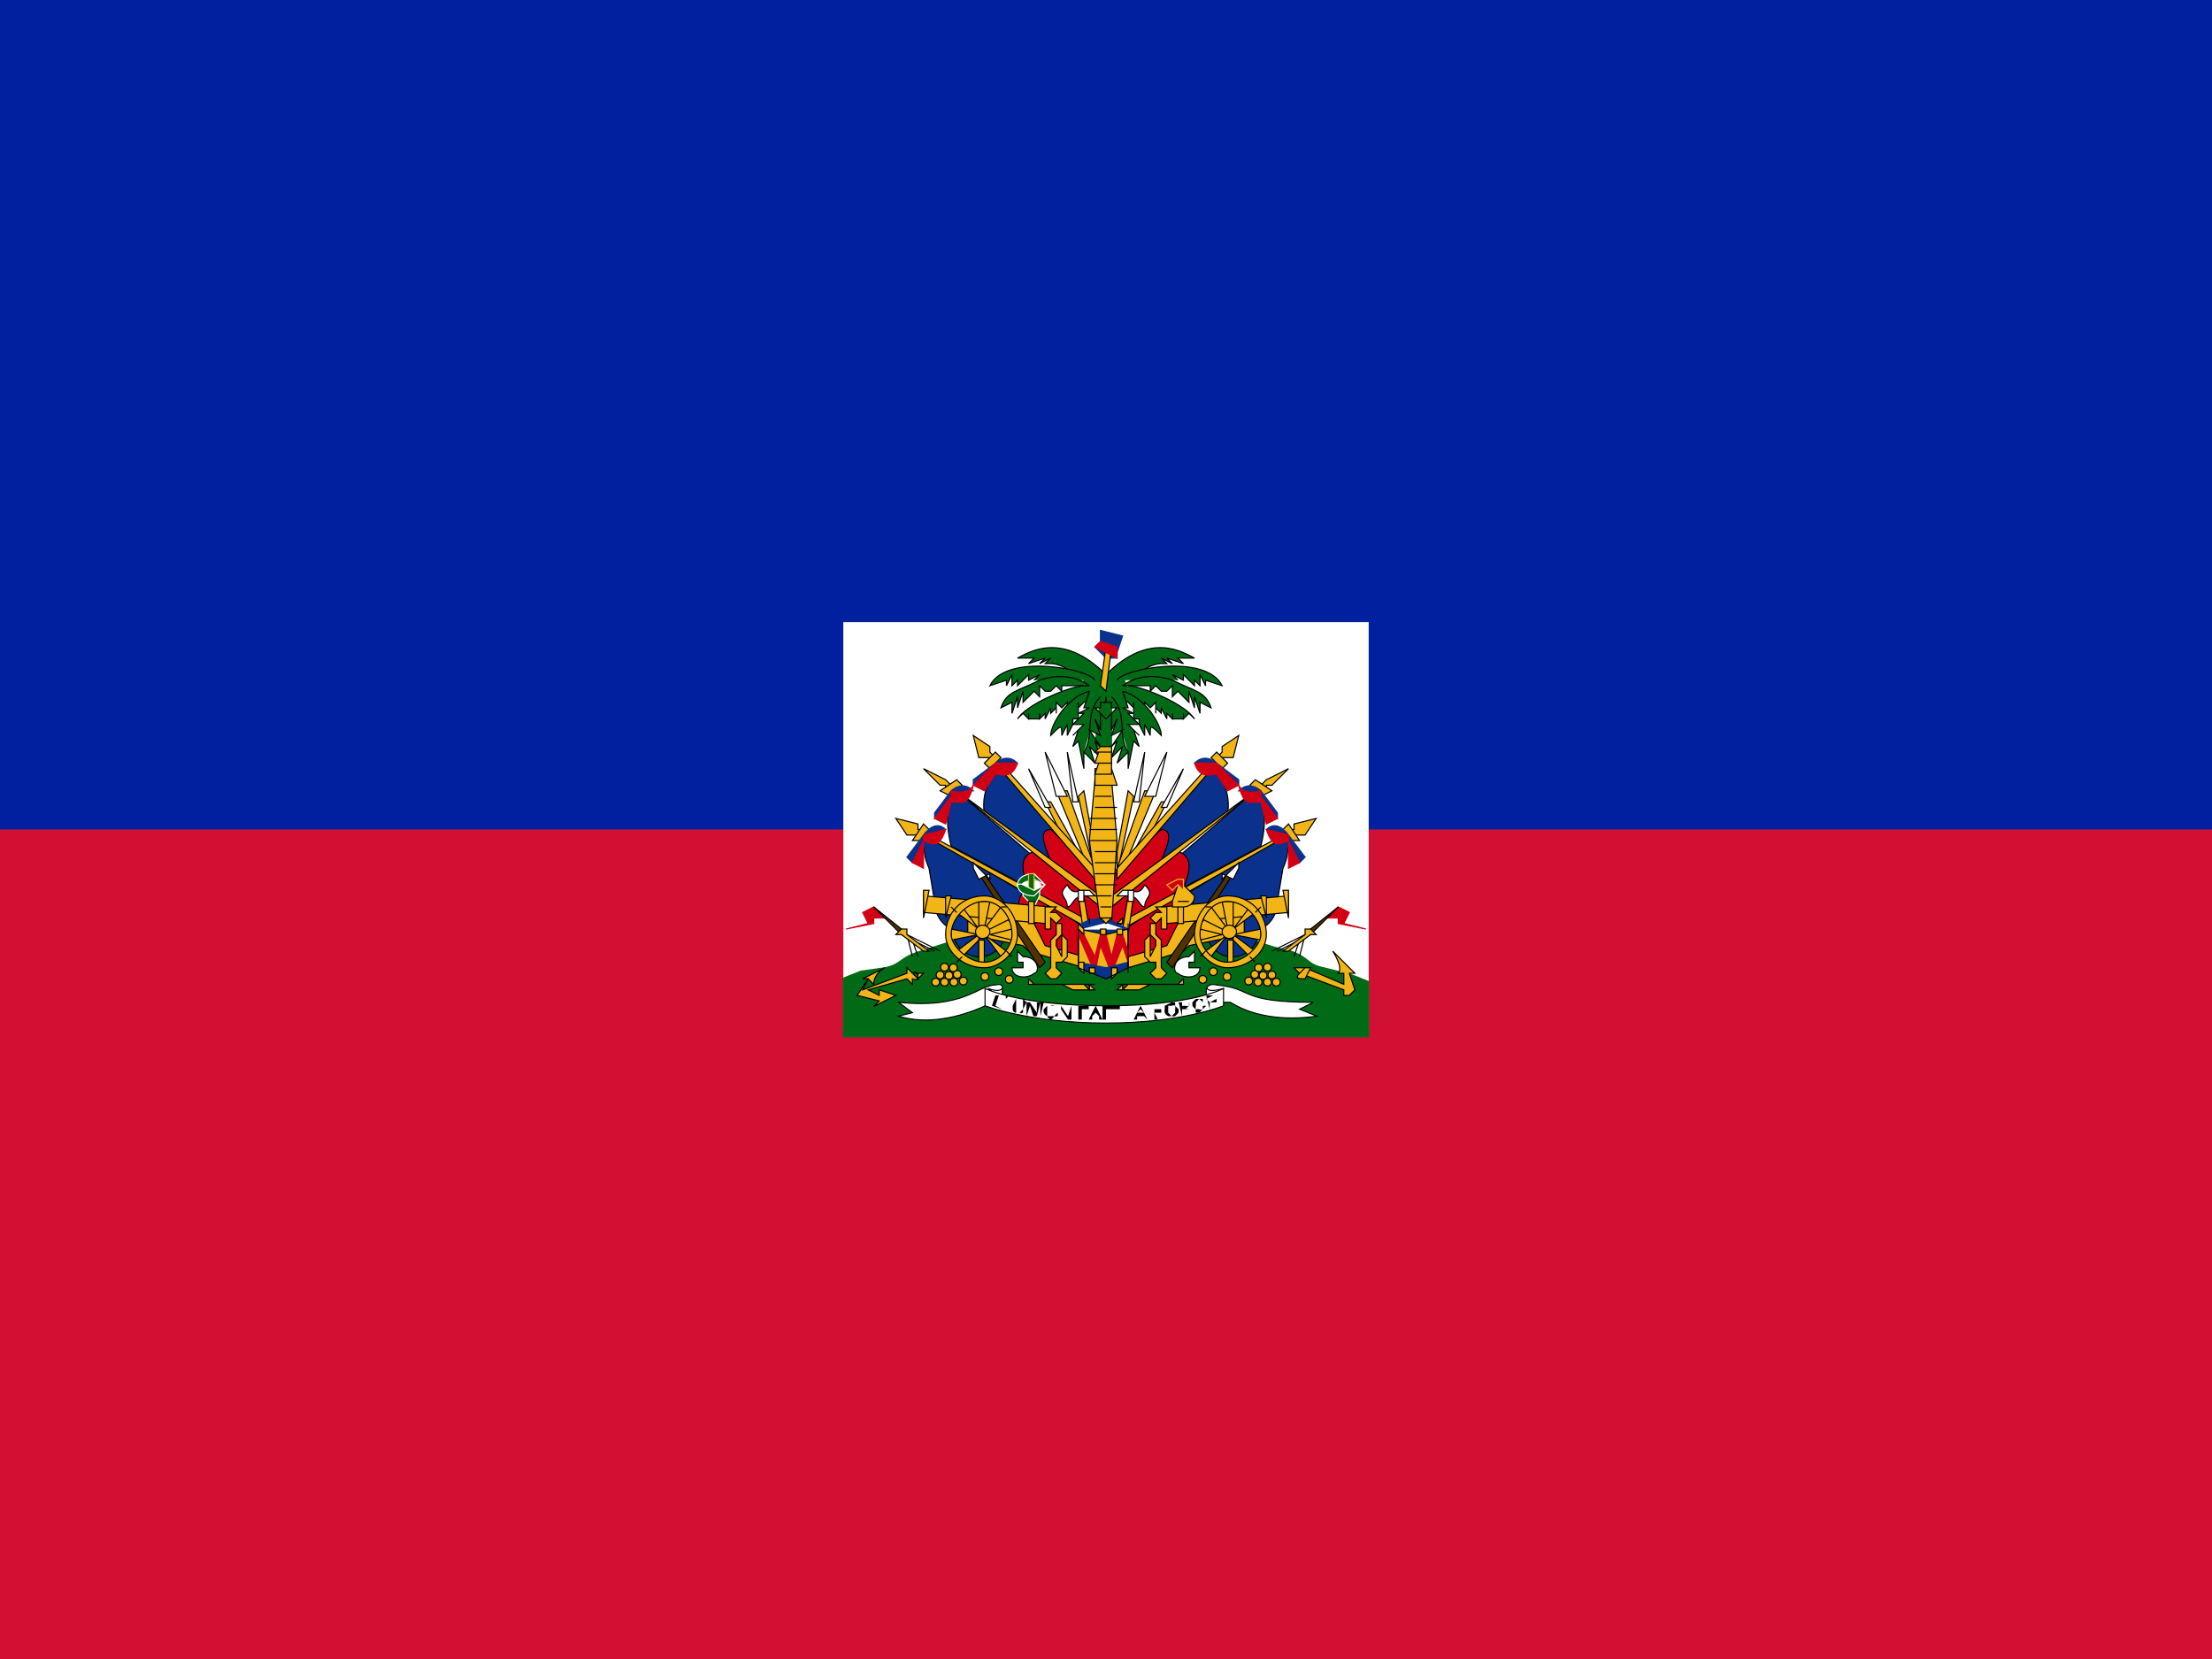 <svg xmlns="http://www.w3.org/2000/svg" xmlns:xlink="http://www.w3.org/1999/xlink" viewBox="0 0 640 480"><path fill="#d21034" d="M0 0h640v480H0z"/><path fill="#00209f" d="M0 0h640v240H0z"/><g fill="#f1b517" stroke="#000" stroke-width=".2"><path fill="#fff" stroke="none" d="M244 180h152v120H244z"/><path fill="#016a16" stroke="#016a16" stroke-width=".3" d="m350 267-30 1h-31l-22 7c-7 2-6 4-11 5l-7 1-5 2v17h152v-16l-5-2-8-2c-5-1-4-3-10-5-7-1-23-8-23-8z"/><g transform="translate(-80) scale(1.6)"><g id="a"><path d="m245 144 1-1 2 11v4l-3-14z"/><path fill="#fff" d="m243 136 1 9h1l-2-9z"/><path d="m246 155-5-12h2l5 14-2-2z"/><path fill="#fff" d="m239 136 2 8h2l-4-8z"/><path d="m242 151-3-6h1l5 9-3-3z"/><path fill="#fff" d="m236 139 3 7h1l-4-7z"/><path fill="#0a328c" d="m242 151-11-12c-4 3-3 8-3 8l13 10 1-6z"/><path fill="#d20014" d="m249 158-9-8c-3 0 0 5 0 6l9 8v-6z"/><path d="m248 157-17-19h-1l18 21v-2zm-18-20-1-1v-1l-3-2 1 4h3z"/><path d="m228 138 2-2 1 1-2 2-1-1z"/><path fill="#0a328c" stroke="#0a328c" d="M226 141v1l4-3h3l1-1c-2-2-4 0-4 0l-4 3z"/><path fill="#d20014" stroke="#d20014" d="m228 143 2-3c1 0 3 1 4-2h-4l-1 1-3 3 2 1z"/><path fill="#0a328c" d="m237 155-14-12c-3 3-1 10-1 10l15 8v-6z"/><path fill="#d20014" d="m249 164-12-10c-4 1-1 7 0 8l12 6v-4z"/><path d="m249 162-26-19 26 21v-2zm-27-20-1-1-4-2 3 3h1v1l1-1z"/><path d="m220 143 3-2 1 1-2 2-2-1z"/><path fill="#0a328c" stroke="#0a328c" d="M219 147v1l4-4 2-1h1c-2-2-4 0-4 0l-3 4z"/><path fill="#d20014" stroke="#d20014" d="m221 149 1-4c2 0 3 1 4-3-1 2-4 1-4 1v1l-3 4 2 1z"/><path fill="#0a328c" d="m236 162-18-11c-2 2 0 6 0 6l1 6c0 2 1 4 3 5 1 6 8 7 10 1l4-7z"/><path fill="#d20014" d="m248 169-12-8c-4 1 0 8 0 9l12 4v-5z"/><path d="m246 166-28-15h-1l30 17-1-2zm-29-16h-1v-1l-4-1 2 3h2l1-1z"/><path d="m215 152 2-3 1 1-1 2h-2z"/><path fill="#0a328c" stroke="#0a328c" d="m214 155 1 1 3-4 2-1 1-1c-2-2-4 1-4 1l-3 4z"/><path fill="#d20014" stroke="#d20014" d="M217 157v-5c2 1 3 1 4-2l-4 1v1l-2 4 2 1z"/></g><use xlink:href="#a" width="100%" height="100%" transform="matrix(-1 0 0 1 500 0)"/></g><g transform="translate(-80) scale(1.6)"><path fill="#016a16" stroke="#016a16" d="m249 126-1 9h3v-9l3-1-1-3h-7v3l3 1z"/><g id="b" fill="#016a16"><path d="M250 122c-8-8-14-4-16-3h3l-1 1 3-1-1 1 2-1-1 1h1c1 0 0 0 0 0 2 0 5 2 5 3"/><path d="M248 123c-1-2-16-5-19 1l3-1v1l1-2v2l1-1v1l2-2v1l2-1-1 1"/><path d="M247 124c-4-3-9-1-9-1-4 2-6 2-7 5l2-1v2l1-3v2l1-3v2l2-2 1 1v-2l1 1h1l1-1 1 1v-1h5"/><path d="M246 124c-2 0-10 3-12 6a13 13 0 0 1 1-1l1 1v-1 1h2v-1 1l1-1v1l1-2v1l1-1v1-2l1 1 1-1v1l4-3"/><path d="M247 125c-4 1-7 6-7 8 2-2 2-2 2 0l1-2v2l1-2v-1h1v-3 1l1-1 2-1"/><path d="m247 125-1 3h1l-2 1h1l-2 2h2l-2 2 1-1-1 3 1-1 1 5v-3l2 2-1-3 2 2-1-3 1 1-2-3 2 1-1-3 1 2v-3l1 1-2-2h1v-1h1v-1m-1 0c-3 3-1 7-3 10"/></g><use xlink:href="#b" width="100%" height="100%" transform="matrix(-1 0 0 1 500 0)"/><path d="m251 167 1-15-1-11h-3l-1 11 2 15h2z"/><path d="M248 142h4l-1-3h-3v3z"/><path d="M248 140h3v-3h-2l-1 3z"/><path d="M248 138h3v-3h-2l-1 3z"/><path d="M251 135h-2l-1 1h3v-1zm0 29h-2m2-2h-3m4-2h-4m4-2h-4m4-2h-4m4-2h-4m4-2h-5m5-2h-5m5-2h-5m5-2h-4m3-2h-3"/><path fill="#0a328c" stroke="#0a328c" d="m250 119-2-2 1-1v-2l4 1-1 3v1h-2z"/><path d="m250 125-1-1 1-7h1l-1 8z"/><path fill="#d20014" stroke="#d20014" d="M252 119v-2l-3-1-1 1 2 1 2 1z"/></g><g transform="translate(-80) scale(1.6)"><use xlink:href="#c" width="100%" height="100%" transform="matrix(1 0 0 -1 0 320)"/><path fill="#016a16" stroke="#fff" stroke-linecap="round" d="m238 162-1 2-2-2v-2h3v2z"/><ellipse cx="236.5" cy="160.1" fill="#fff" stroke="none" rx="1.8" ry=".9"/><path fill="#016a16" stroke="#f1b517" d="M236 161v-3h1v3h-1z"/><path id="c" fill="#016a16" stroke="#fff" stroke-linecap="round" stroke-width=".2" d="m239 160-2 1-2-1a1 1 0 0 0-1 0c0 1 1 2 3 2l2-2a1 1 0 0 0 0 0z"/><g id="d"><path d="m246 173-7-2-3-6h-11v4l10 2 1 1 10 3v-2z"/><path fill="#503200" d="m239 174-11-16h-1l11 17 1-1z"/><path fill="#fff" d="m229 159-2-2-1-1v1l1 2 2-1z"/><path d="m240 164-23-2v3l22 2 1-3z"/><path d="M217 161v5l1-5h-1zm4 1v4l1-4h-1zm15 1v4h1v-4h-1zm3 1v4h1v-2l1 1 1-1-1-1h-1l1-1h-2zm-8 0-3 4h1l4-2-2-2zm-7 9 3-3v-1l-4 3 1 1zm8-1-4-3 3 4 1-1zm-9-7 4 3-3-4-1 1zm4-2v5h1l1-5h-2zm1 11v-4h-1v4h1zm5-6-4 1 4 1v-2zm-11 2 5-1-5-1v2z"/><ellipse cx="227.7" cy="168.5" rx="1.3" ry="1.2"/><path fill-rule="evenodd" stroke-linecap="round" d="M234 169c0 3-3 6-6 6-4 0-7-3-7-6 0-4 3-7 7-7 3 0 6 3 6 7zm-1 0c0 2-2 5-5 5s-6-3-6-5c0-3 3-6 6-6s5 3 5 6z"/><path d="m223 165-1-1m9 0h1m1 9-1-1m-9 2 1-1m22-11 1 6-1 1-1-7h1z"/><path fill="#fff" d="M246 161c-1 0-2 1-3-1-2 2 0 2 0 4 1 0 1-2 3-2h2l-1-1h-1z"/><path fill="#fff" d="M246 163v-2h-1v2h1z"/><path fill-rule="evenodd" d="M241 167v2l-1 1v5l-1 1 1 1h1l1-1-1-1v-1h1l1-1v-3l-1-1v-2h-1zm1 3v-1l-1 1v1l1 2v-3z"/><path fill="#fff" d="M234 172v2h1v1h-2c0 2 3 2 4 1 1 0 1-3-2-3l-1-1zm1 1"/><path d="m215 173-1-4m2 4-1-3m4 2-4-2m5 2-6-3"/><path fill="#d20014" stroke="#d20014" d="M210 166h-2v1l-5 1 4-1-1-2 2-1 2 2z"/><path fill="#503200" d="m213 168-5-4 5 5v-1z"/><path d="m218 172-4-3v-1h-1l-1 1h1l4 3h1z"/><circle cx="232.5" cy="177.1" r=".7"/><circle cx="230.6" cy="175.7" r=".7"/><circle cx="228.1" cy="176.6" r=".7"/><circle cx="224.2" cy="177.4" r=".7"/><circle cx="222.5" cy="177.6" r=".7"/><circle cx="220.8" cy="177.6" r=".7"/><circle cx="219.2" cy="177.6" r=".7"/><circle cx="220" cy="176.3" r=".7"/><circle cx="221.6" cy="176.4" r=".7"/><circle cx="223.1" cy="176.2" r=".7"/><circle cx="222.4" cy="175" r=".7"/><circle cx="220.8" cy="174.9" r=".7"/><path fill-rule="evenodd" d="M236 178v-1l1 1h7c0-1 0-1 0 0h4-1l1 1h-4l-2-1h-6zm2 0h-1 1c1 0 0 0 0 0zm2 0h-1 1zm4 0h-1 1zm-2 0h-1 1zm4 0h-1 1zm-2 0zm3 0v1l-1-1h1z"/></g><use xlink:href="#d" width="100%" height="100%" transform="matrix(-1 0 0 1 500 0)"/><path fill="#0a328c" stroke="#0a328c" d="M250 166c-3 0-5 1-5 2l5 1h4v-1l-4-2z"/><path d="M254 168v7l-4 2-5-2v-7l5 1 4-1z"/><path fill="#d20014" stroke="#d20014" d="M245 168v1l3 7 1-5 2 5 2-5 1 3v-2l-1-3a8 8 0 0 1-1 0l-1 4-1-4a15 15 0 0 1-1 0l-1 4-2-4-1-1z"/><path fill="#0a328c" stroke="#0a328c" d="M254 174v1l-4 2-5-2v-1l5 1 4-1z"/><path d="M252 175h-1v2l1-1v-1zm-5 0v1h1v-1a9 9 0 0 1-1 0zm-2-1v1l1 1v-2h-1zm9 0v2-2z"/><path fill="none" d="M254 168v7l-4 2-5-2v-7"/><path fill="#fff" stroke="#fff" d="M253 168h-7l4-1 3 1z"/><path d="M249 168v1h1v-1h-1zm4 0h-1v1h1v-1zm-6-2v1-1zm3 0h-1l1 1 1-1a10 10 0 0 0-1 0zm3 0-1 1h1v-1zm-7 3v-1l-1-1v1l1 1zm8 0v-2 2zm10-9 2 2c0 2-2 2-2 2h-2v-1l1-3h1zm-1 3h2"/><path fill="#d20014" stroke="#f1b517" d="M264 161v-2h-1l-2 1 1 1 1-1 1 1z"/><path fill-rule="evenodd" d="M214 175v1l-8 3 1-2 1 1c0-2 2-3 2-3l-4 2h1l-2 3 4 1-1 1 4-2-3-1v1l-2-1 7-2 1 1v-1a1 1 0 0 0 1 0l1-1h-1a1 1 0 0 0-1 0l-1-1zm2 1v1l-1-1h1z"/><path d="M293 178v-2h-1c1-1-1-4-1-4l4 4h-1l1 3-1 1h-1v-1l-8-3-1-1h2l7 3z"/><path d="m286 177 1-2h-1l-1 1c-1 1 0 1 1 1z"/></g><g fill="#fff" stroke-width=".3"><path d="M290 289v-3h-3l-1 3h4z"/><path d="m264 293-4-3c19 2 23-5 28-5 3-1 3 3-2 1l1 4s-14 8-27 4l4-1zm85-4v-3h5v3h-5z"/><path d="m376 292 4-2c-22 0-17-4-28-5-3-1-5 3 2 1l-1 4h3c8 5 18 5 25 4l-5-2z"/><path d="M285 286v5s13 5 35 5 34-5 34-5v-5s-9 5-34 5-35-5-35-5z"/></g><path fill="#000" stroke="none" d="m287 291 1-3h1l-1 3 2 1-3-1zm4-1v-2h1l-1 1v1zm5-1 1 1-1 2v1a1 1 0 0 1-1 0h-1a1 1 0 0 1-1-1v-1l1-2v4h1l1-1v-3zm1 4v-3h1l2 3v-3h1l-1 4h-1l-1-3-1 3v-1zm4 1v-4h1l-1 4zm1-2 1-1h2l1 1v1a2 2 0 0 1 0 1 2 2 0 0 1-1 0 2 2 0 0 1-1 1 2 2 0 0 1-1-1 2 2 0 0 1-1-1 2 2 0 0 1 0-1zm1 0v2h2l1-1v-1l-1-1a1 1 0 0 0-1 0h-1v1zm4 3v-4l2 3 1-3v4h-1l-2-3v3zm5 0v-4h3v1h-2v1h2-2v2h-1zm3 0 2-4 2 4h-1v-1h-2v1h-1zm1-1h2l-1-1a10 10 0 0 1 0-1v1l-1 1zm3 1v-4h1v4h-1zm3 0v-3h-2v-1h4v1h-2v3zm4 0v-4 4h2-2zm2 0 2-4 2 4-1-1h-2v1h-1zm1-2h2l-1-1-1 1zm5 2v-4h2-2v1h2v1h-2l1 2h-1zm3-3v-1l2-1h1v1l1 1v1l-1 1a2 2 0 0 1-1 0h-1a2 2 0 0 1-1-1 2 2 0 0 1 0-1zm1 0v1l1 1 1-1v-1a2 2 0 0 0 0-1 1 1 0 0 0-1 0h-1v1zm4 2-1-4h3v1l-1 1a1 1 0 0 1 1 0l1 1-1-1a7 7 0 0 0-1 0h-1v2zm0-3h1a2 2 0 0 0 1 0 1 1 0 0 0 0-1h-2v1zm6 0h1l-1 1-1 1h-1a2 2 0 0 1 0-1 3 3 0 0 1-1-1v-1l1-1h2v1l-1-1-1 1v1a2 2 0 0 0 0 1h1a1 1 0 0 0 1 0v-1zm2 1-1-4h2l-2 1 1 1 2-1v1h-2v2l2-1-2 1z"/></g></svg>